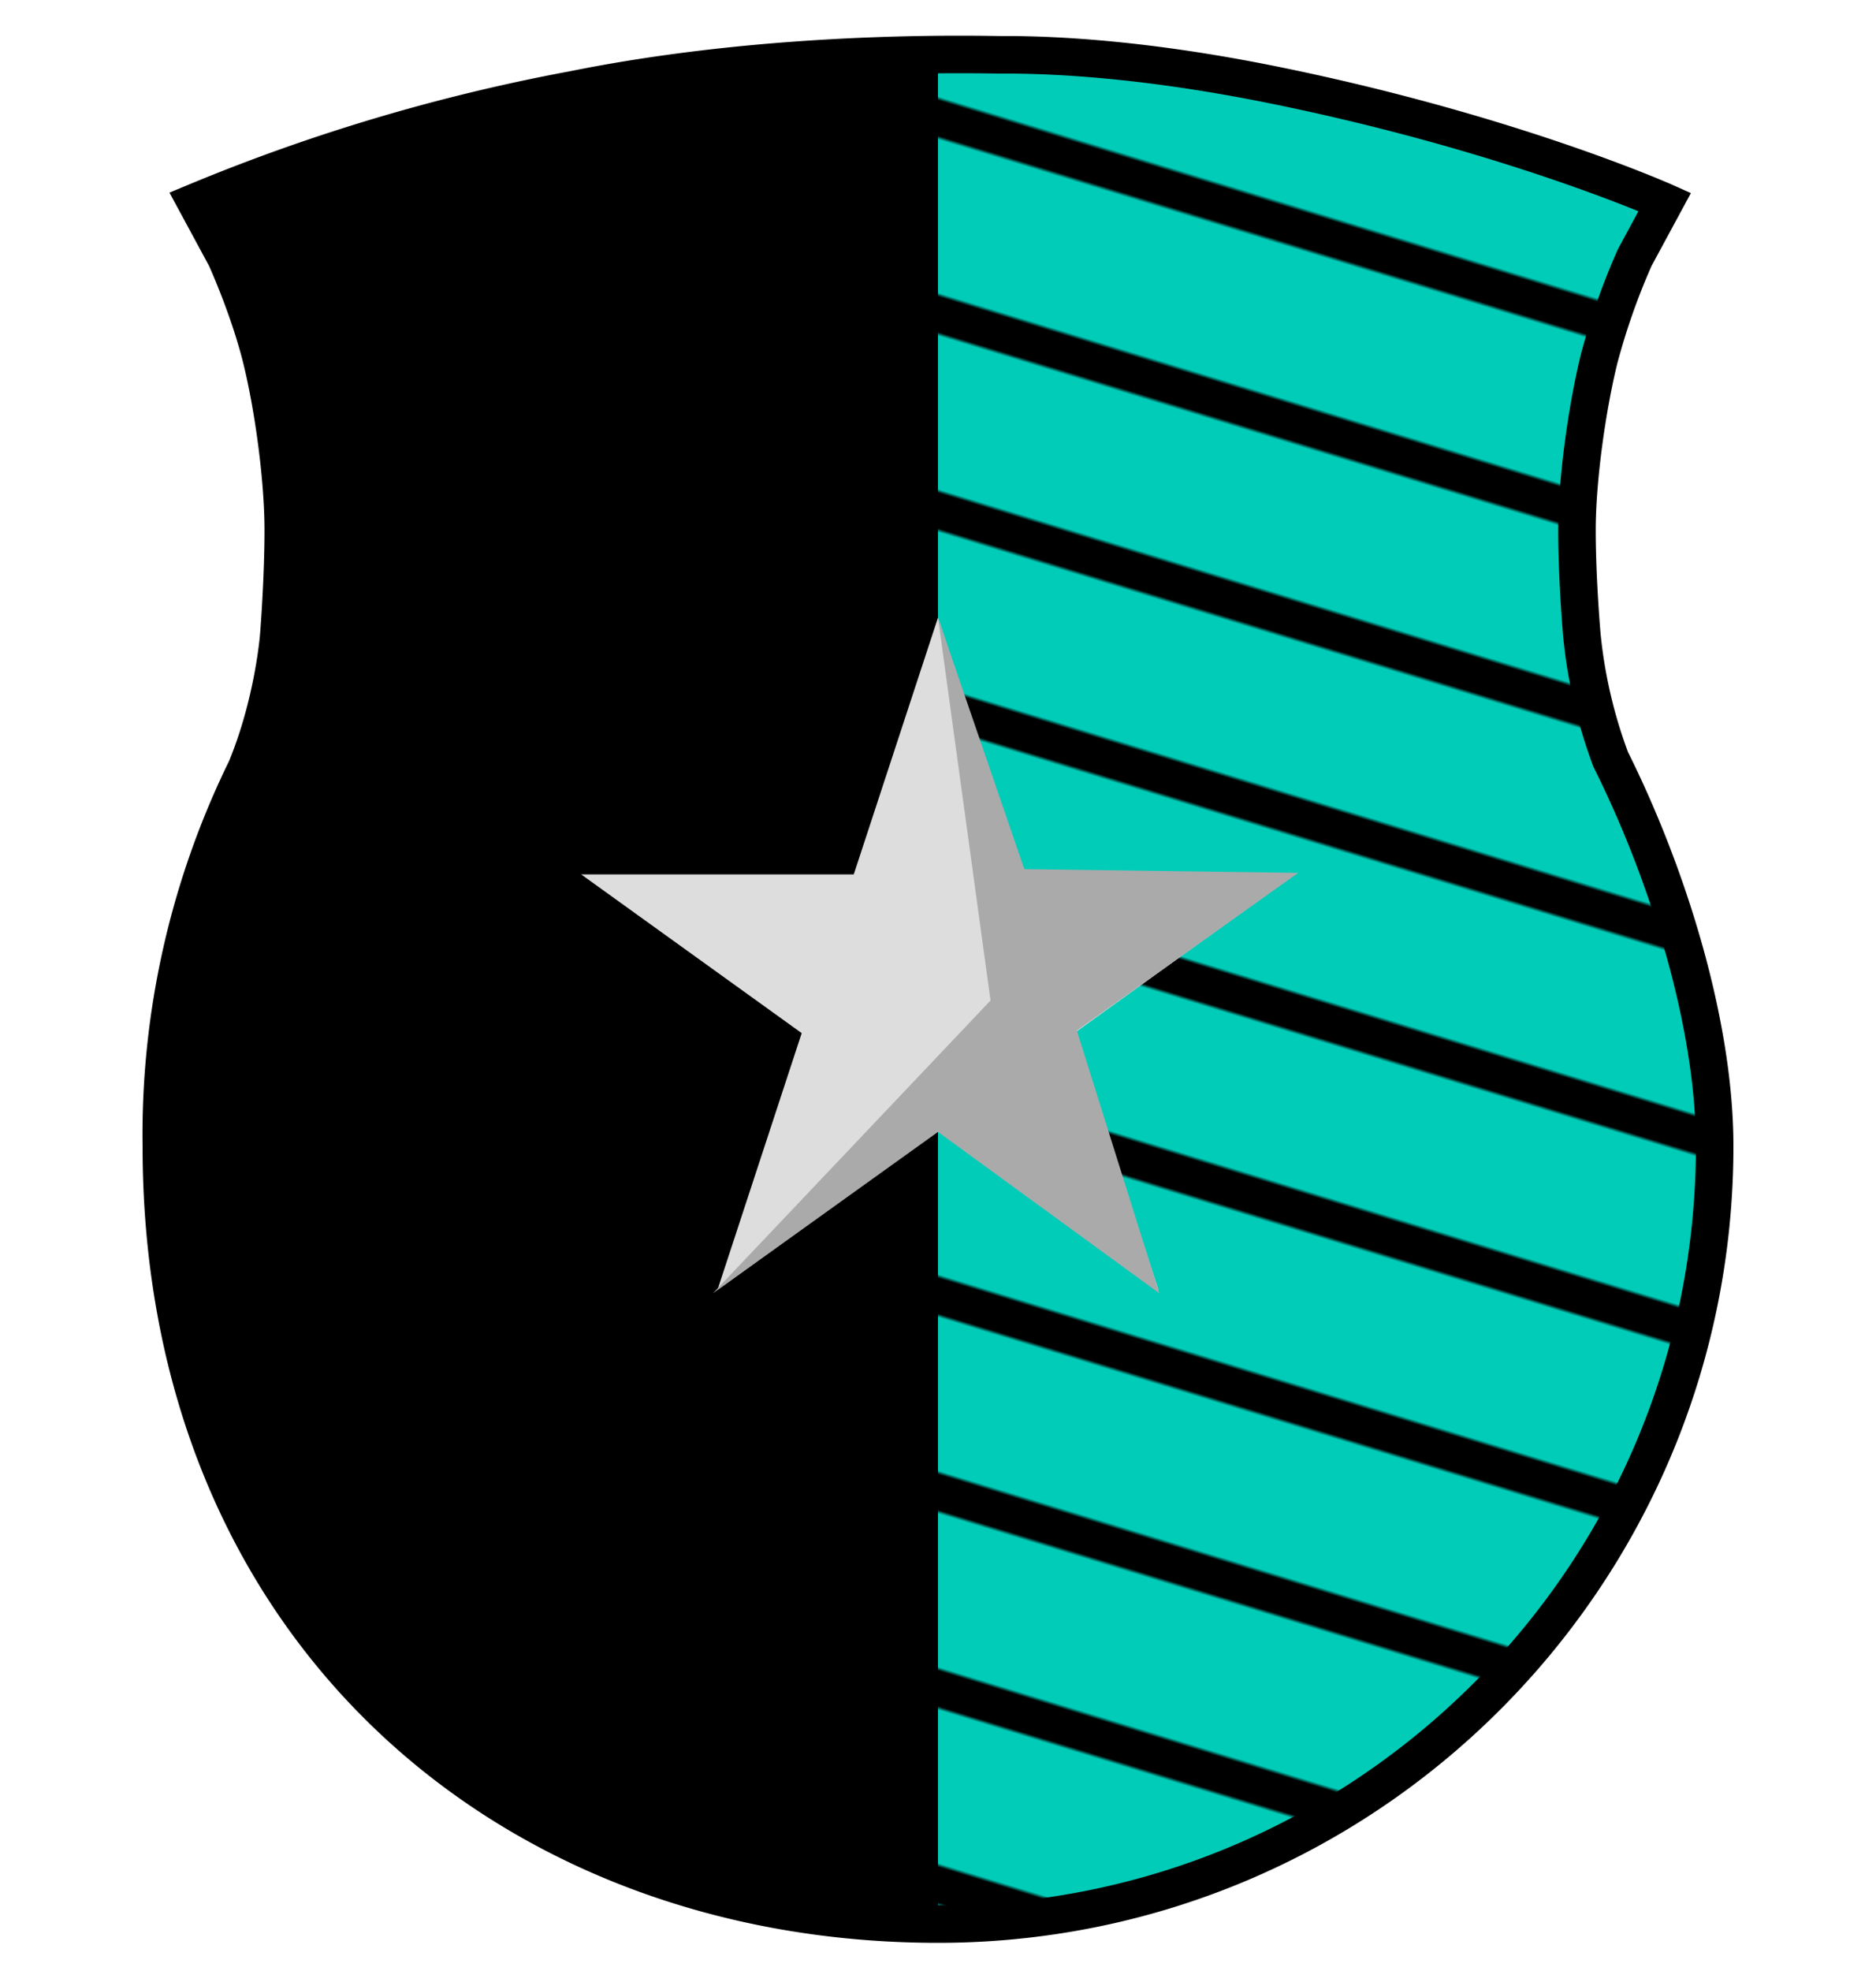 <svg width="500px" height="525px" viewBox="0 0 500 500" xmlns="http://www.w3.org/2000/svg" preserveAspectRatio="xMidYMid meet">
    <defs>
      <clipPath id="formato">
        <path d="M429.3 189.8a130.7 130.7 0 0 1-7.7-33.2s-1.3-14.7-1.3-27.9 2.6-32.2 5.9-45.6a180 180 0 0 1 9.5-27l8-14.8S402.3 22.8 338.8 10c-31.8-6.4-56-8-72.2-7.9-21.7-.4-67.7 0-113.8 9.3A500.3 500.3 0 0 0 52.2 41.3l8 14.8s6.2 13.6 9.5 27 5.8 32.4 5.8 45.6c0 13.2-1.2 28-1.2 28s-1.3 17.7-8.7 35.6A221 221 0 0 0 43 292.8C43 421.4 135.7 500 250 500s207-92.8 207-207.2c0-33-12.7-73-27.7-103z"/>
      </clipPath>
    </defs>

    <g id="fundo" fill="#000000" x="0">
      <path d="M429.3 189.8a130.7 130.7 0 0 1-7.7-33.2s-1.3-14.7-1.3-27.9 2.6-32.2 5.9-45.6a180 180 0 0 1 9.5-27l8-14.8S402.3 22.8 338.8 10c-31.8-6.4-56-8-72.2-7.9-21.7-.4-67.7 0-113.8 9.3A500.3 500.3 0 0 0 52.2 41.3l8 14.8s6.2 13.6 9.5 27 5.8 32.4 5.8 45.6c0 13.2-1.2 28-1.2 28s-1.3 17.7-8.7 35.6A221 221 0 0 0 43 292.8C43 421.4 135.7 500 250 500s207-92.8 207-207.2c0-33-12.7-73-27.7-103z"/>
    </g>

    
  <g id="estampa1" fill="#00ccb8" x="0" clip-path="url(#formato)">
    <defs>
      <clipPath id="formato-corte">
          <rect x="250" y="0" width="250" height="500"></rect>
      </clipPath>

      <pattern id="Pattern" width="250" height="50" patternUnits="userSpaceOnUse">
          <rect width="250" height="40"></rect>
      </pattern>
    </defs>

    <g clip-path="url(#formato-corte)">
      <rect fill="url(#Pattern)" x="150" y="-130" width="500" height="600" transform="rotate(17 0 0)"></rect>
    </g>
  </g>


    <g id="borda" fill="none" stroke="#000000" stroke-width="10" x="0">
      <path d="M429.3 189.8a130.7 130.7 0 0 1-7.7-33.2s-1.3-14.7-1.3-27.9 2.6-32.2 5.9-45.6a180 180 0 0 1 9.5-27l8-14.8S402.3 22.8 338.8 10c-31.8-6.4-56-8-72.2-7.9-21.7-.4-67.7 0-113.8 9.3A500.3 500.3 0 0 0 52.2 41.3l8 14.8s6.2 13.6 9.5 27 5.8 32.4 5.8 45.6c0 13.2-1.2 28-1.2 28s-1.3 17.7-8.7 35.6A221 221 0 0 0 43 292.8C43 421.4 135.7 500 250 500s207-92.8 207-207.2c0-33-12.7-73-27.7-103z"/>
    </g>

    
<g id="adorno" transform="scale(2) translate(64, 65)" data-nome="estrela colorido">
    <path d="M61 11L72.226 45.204L108.553 45.204L79.164 66.343L90.389 100.546L61 79.407L31.611 100.546L42.836 66.343L13.447 45.204L49.774 45.204L61 11Z" fill="#DDDDDD"/>
    <path d="M68 62L31 101L61 79.5L90.5 101L79.5 66L109 45L72.5 44.5L61 11L68 62Z" fill="#AAAAAA"/>
</g>

</svg>
